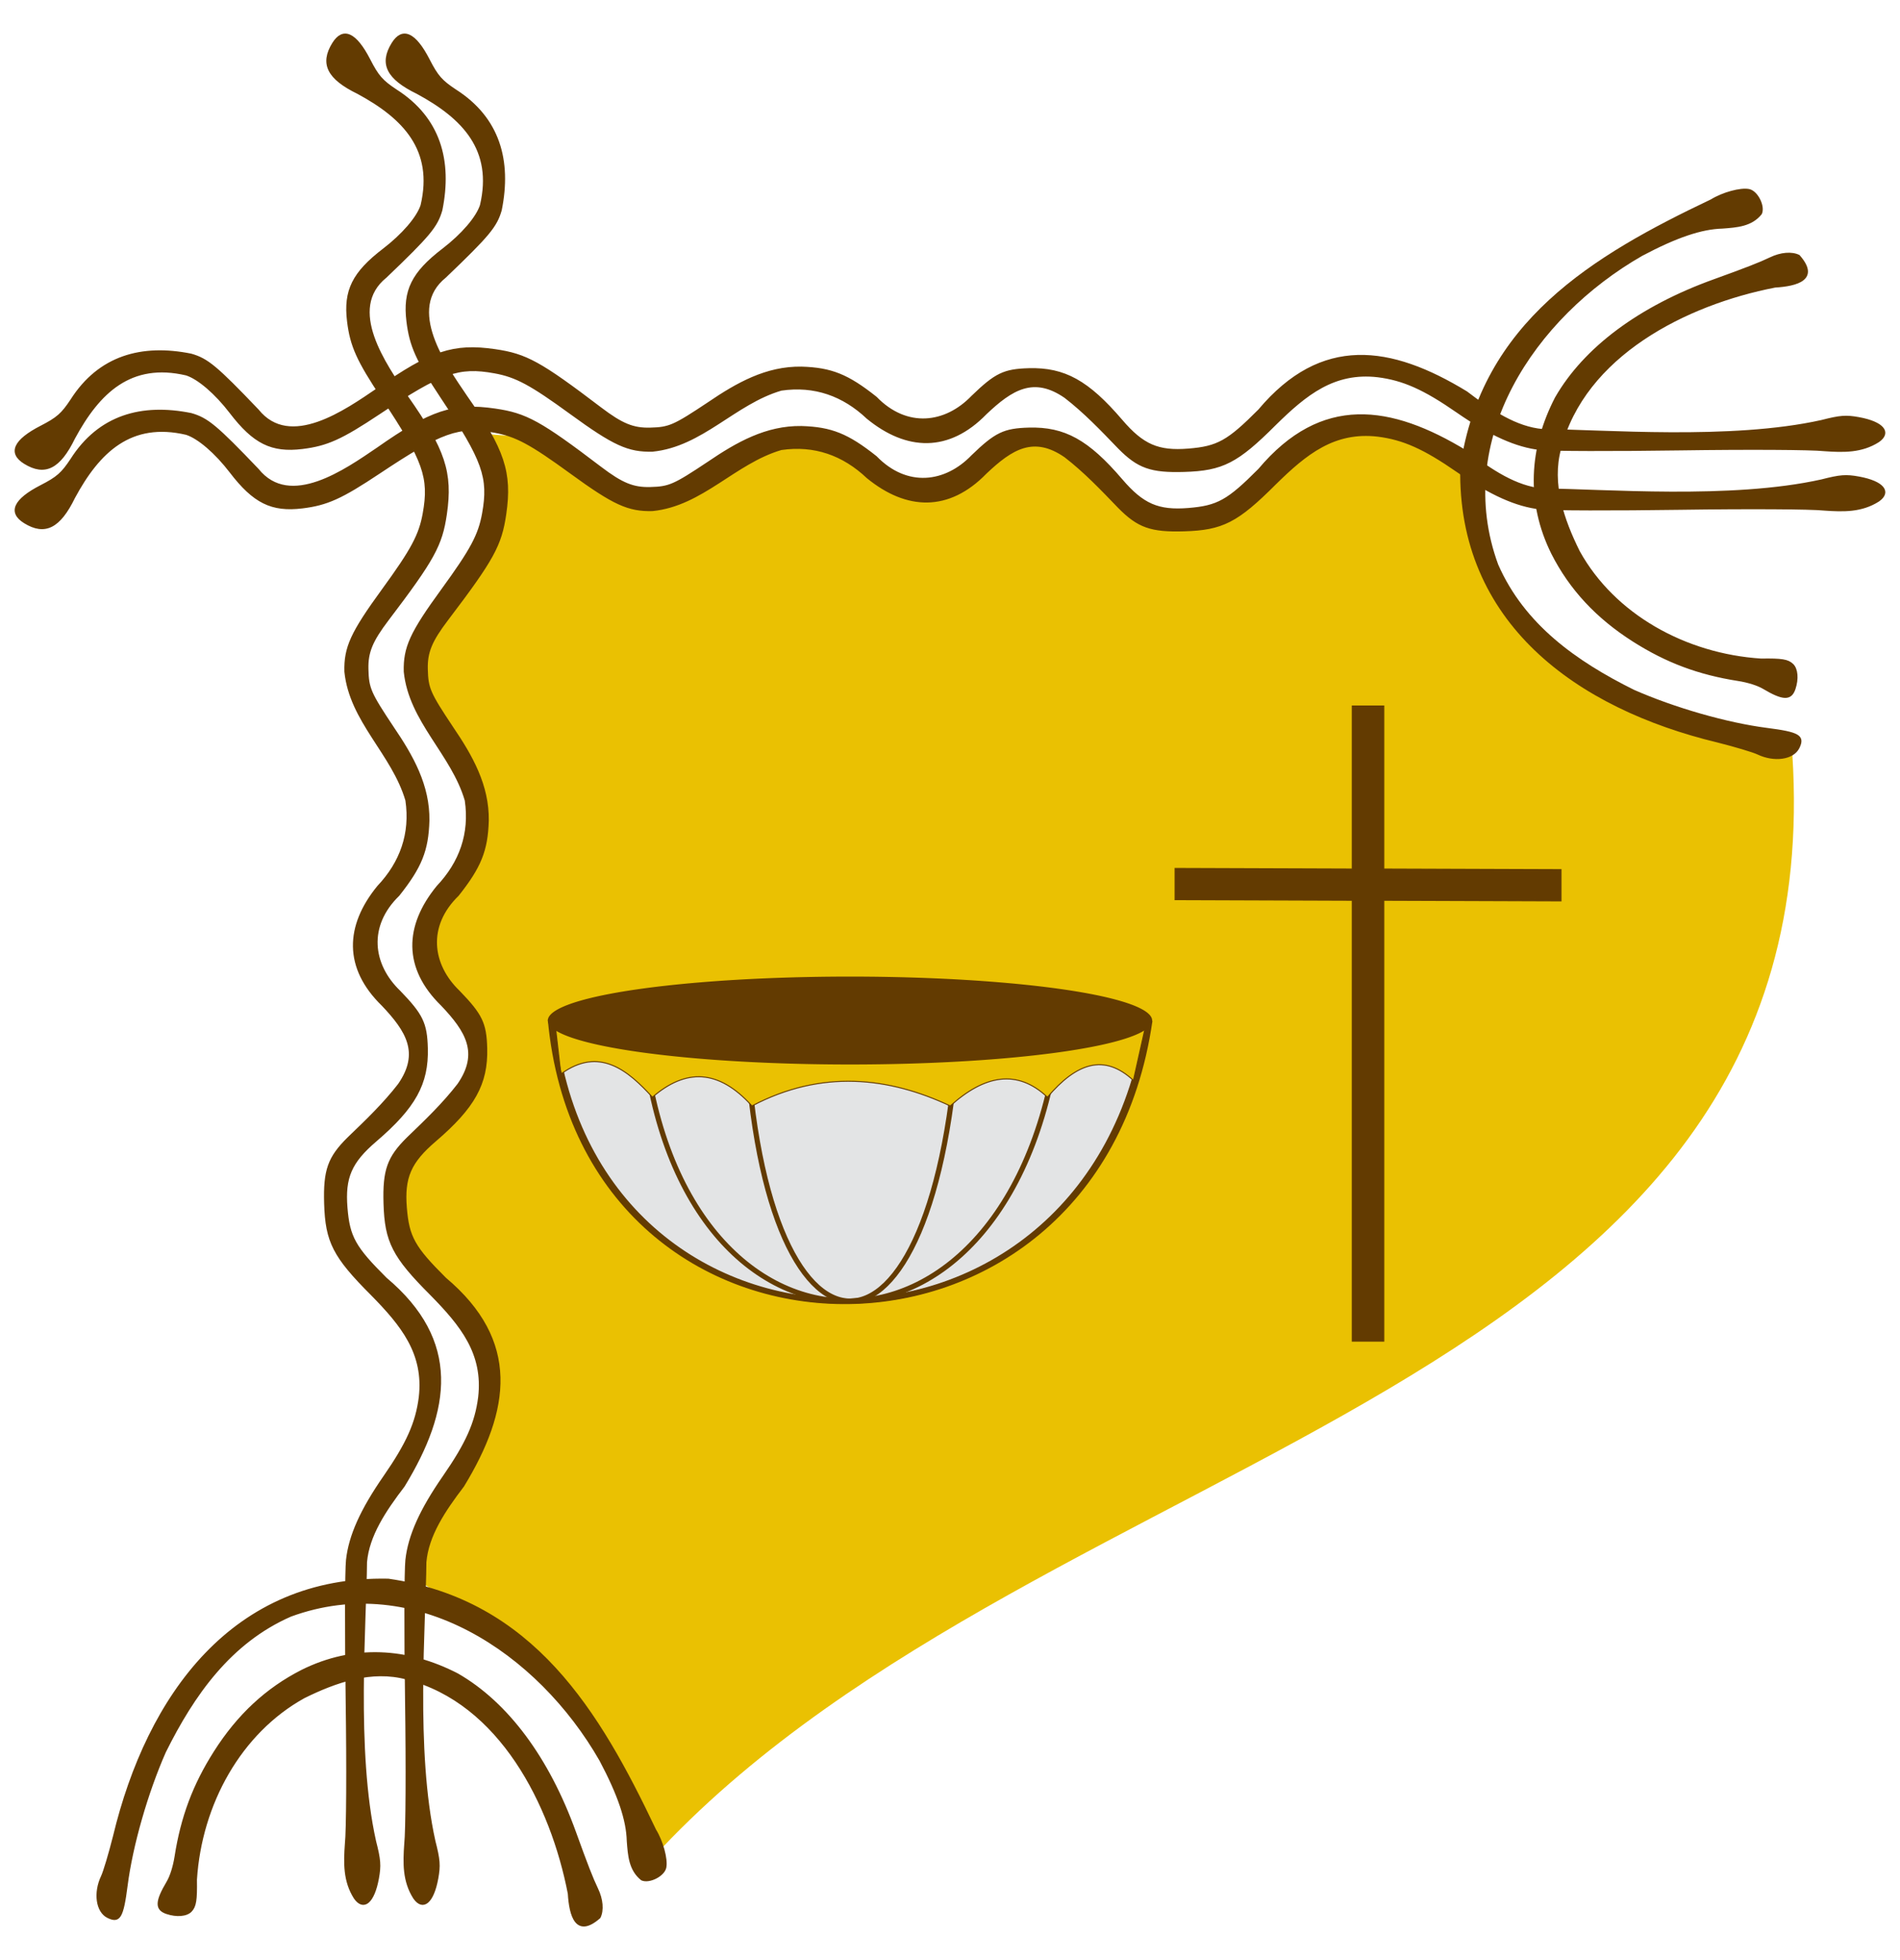 <?xml version="1.0" encoding="UTF-8" standalone="no"?>
<!-- Created with Inkscape (http://www.inkscape.org/) -->
<svg
   xmlns:svg="http://www.w3.org/2000/svg"
   xmlns="http://www.w3.org/2000/svg"
   xmlns:xlink="http://www.w3.org/1999/xlink"
   version="1.0"
   width="192"
   height="198"
   id="svg2">
  <defs
     id="defs4" />
  <g
     id="layer1">
    <g
       transform="translate(0.15,1.036)"
       id="g2553">
      <path
         d="M 49.406,42.844 C 51.038,45.792 51.347,47.836 50.906,50.875 C 50.449,54.026 49.665,55.462 45.031,61.562 C 43.394,63.718 42.923,64.84 42.969,66.562 C 43.02,68.507 43.238,68.978 45.562,72.469 C 47.532,75.366 49.182,78.317 49.125,81.875 C 49.034,84.874 48.385,86.527 46.125,89.375 C 42.909,92.494 43.402,96.419 46.219,99.125 C 48.499,101.482 48.903,102.332 48.969,104.844 C 49.063,108.423 47.761,110.807 43.812,114.188 C 42.321,115.464 41.453,116.549 41.062,117.844 C 39.874,120.594 39.481,121.455 41.375,123.719 C 41.882,125.023 42.87,126.162 44.844,128.125 C 52.351,134.442 51.338,141.384 46.656,149.062 C 44.724,151.589 43.048,154.064 42.812,156.75 C 42.808,157.361 42.771,158.293 42.75,159.031 L 43.531,159.531 C 55.113,163.072 60.97,173.162 66.031,183.812 C 66.347,184.32 66.591,184.971 66.781,185.594 C 105.99,144.304 185.183,140.184 180.969,75.125 C 180.136,75.651 178.76,75.663 177.5,75.062 C 177.03,74.839 175.195,74.318 173.438,73.875 C 159.407,70.504 147.561,62.044 147.531,46.812 C 147.384,46.714 147.241,46.633 147.094,46.531 C 143.75,44.213 141.672,43.294 139.094,42.969 C 138.541,42.905 138.008,42.886 137.5,42.906 C 133.946,43.046 131.412,45.133 128.688,47.812 C 124.862,51.637 123.389,52.417 119.531,52.531 C 116.171,52.63 114.861,52.17 112.906,50.188 C 111.178,48.39 109.472,46.585 107.5,45.062 C 104.309,42.861 102.093,44.23 99.469,46.719 C 98.297,47.924 97.055,48.738 95.812,49.188 L 95.75,49.281 L 95.625,49.25 C 92.951,50.133 90.164,49.366 87.5,47.188 C 85.059,44.878 82.152,43.82 78.781,44.312 C 74.063,45.695 70.79,49.962 65.781,50.469 C 63.341,50.529 61.876,49.882 57.531,46.719 C 54.545,44.544 52.967,43.535 51.469,43 L 49.406,42.844 z"
         id="path3236"
         style="fill:#eac102;fill-opacity:1;fill-rule:evenodd;stroke:none;stroke-width:1px;stroke-linecap:butt;stroke-linejoin:miter;stroke-opacity:1" />
      <g
         id="g2543">
        <g
           id="g2535">
          <path
             d="M 55.703,101.878 C 59.179,139.543 110.317,140.209 115.794,102.057"
             id="path3240"
             style="fill:#e3e4e5;fill-rule:evenodd;stroke:#633b01;stroke-width:0.522;stroke-linecap:butt;stroke-linejoin:miter;stroke-miterlimit:4;stroke-dasharray:none;stroke-opacity:1" />
          <path
             d="M 64.716,101.878 C 67.163,139.543 103.166,140.209 107.022,102.057"
             id="path3242"
             style="fill:none;fill-rule:evenodd;stroke:#633b01;stroke-width:0.522;stroke-linecap:butt;stroke-linejoin:miter;stroke-miterlimit:4;stroke-dasharray:none;stroke-opacity:1" />
          <path
             d="M 75.178,101.878 C 76.424,139.543 94.758,140.209 96.721,102.057"
             id="path3244"
             style="fill:none;fill-rule:evenodd;stroke:#633b01;stroke-width:0.522;stroke-linecap:butt;stroke-linejoin:miter;stroke-miterlimit:4;stroke-dasharray:none;stroke-opacity:1" />
          <path
             d="M 56.524,107.464 C 60.424,104.6 63.361,107.154 65.779,109.798 C 69.158,106.885 72.458,106.944 75.838,110.683 C 82.889,106.968 89.68,107.766 95.876,110.683 C 99.352,107.544 102.647,106.932 105.694,109.798 C 108.645,106.327 111.434,105.361 114.385,108.108 L 115.592,102.716 L 55.961,102.555 L 56.524,107.464 z"
             id="path3246"
             style="fill:#eac102;fill-opacity:1;fill-rule:evenodd;stroke:#633b01;stroke-width:0.1;stroke-linecap:butt;stroke-linejoin:miter;stroke-miterlimit:4;stroke-dasharray:none;stroke-opacity:1" />
          <path
             d="M 55.467,101.957 C 58.943,139.622 110.572,140.209 116.049,102.057"
             id="path3248"
             style="fill:none;fill-rule:evenodd;stroke:#633b01;stroke-width:0.522;stroke-linecap:butt;stroke-linejoin:miter;stroke-miterlimit:4;stroke-dasharray:none;stroke-opacity:1" />
          <path
             d="M 227.552,131.907 A 19.611,1.807 0 1 1 188.33,131.907 A 19.611,1.807 0 1 1 227.552,131.907 z"
             transform="matrix(1.557,0,0,2.457,-238.021,-222.041)"
             id="path3238"
             style="fill:#633b01;fill-opacity:1;stroke:none;stroke-width:0.222;stroke-linecap:round;stroke-linejoin:miter;stroke-miterlimit:4;stroke-dasharray:none;stroke-dashoffset:0;stroke-opacity:1" />
        </g>
        <path
           d="M 136.5,70.281 L 136.5,86.75 L 118.594,86.688 L 118.594,89.844 L 136.5,89.906 L 136.5,134.438 L 139.688,134.438 L 139.688,89.906 L 157.594,89.969 L 157.594,86.812 L 139.688,86.75 L 139.688,70.281 L 136.5,70.281 z"
           id="rect3250"
           style="fill:#633b01;fill-opacity:1;stroke:#633b01;stroke-width:0.1;stroke-linecap:round;stroke-linejoin:miter;stroke-miterlimit:4;stroke-dasharray:none;stroke-dashoffset:0;stroke-opacity:1" />
      </g>
      <g
         id="g2523">
        <g
           id="g2516">
          <path
             d="M 173.91,21.945 C 171.774,22.001 169.245,22.857 165.754,24.706 C 154.809,30.969 146.51,43.4 151.139,56.024 C 153.815,62.137 159.111,65.857 164.903,68.738 C 169.029,70.559 174.376,72.091 178.406,72.605 C 181.629,73.017 182.154,73.33 181.576,74.496 C 181.032,75.596 179.148,75.864 177.494,75.076 C 177.024,74.852 175.202,74.307 173.444,73.864 C 159.211,70.445 147.205,61.805 147.524,46.153 C 149.627,31.562 160.864,24.874 172.795,19.204 C 173.948,18.488 175.756,17.996 176.591,18.171 C 177.387,18.337 178.125,19.796 177.787,20.536 C 176.815,21.746 175.375,21.833 173.91,21.945 z"
             id="path3219"
             style="fill:#633b01;fill-opacity:1;stroke:#633b01;stroke-width:0.222;stroke-linecap:round;stroke-linejoin:miter;stroke-miterlimit:4;stroke-dasharray:none;stroke-dashoffset:0;stroke-opacity:1" />
          <path
             d="M 179.224,27.903 C 170.203,29.649 159.901,34.866 157.497,44.273 C 156.52,47.84 157.8,51.488 159.387,54.688 C 162.941,61.106 170.149,65.108 177.818,65.601 C 179.905,65.567 180.513,65.666 180.976,66.114 C 181.432,66.556 181.515,67.545 181.178,68.544 C 180.805,69.649 180.035,69.626 178.056,68.449 C 177.491,68.113 176.494,67.799 175.506,67.645 C 171.504,67.02 168.263,65.807 164.924,63.685 C 161.221,61.331 158.549,58.458 156.723,54.869 C 154.136,49.667 154.482,44.202 157.09,39.162 C 159.981,34.134 165.538,29.999 173.045,27.29 C 176.323,26.107 177.686,25.575 178.76,25.06 C 179.81,24.555 180.909,24.462 181.625,24.816 C 183.697,27.169 181.411,27.771 179.224,27.903 z"
             id="path3221"
             style="fill:#633b01;fill-opacity:1;stroke:#633b01;stroke-width:0.222;stroke-linecap:round;stroke-linejoin:miter;stroke-miterlimit:4;stroke-dasharray:none;stroke-dashoffset:0;stroke-opacity:1" />
          <g
             id="g2500">
            <path
               d="M 184.192,44.431 C 182.899,44.286 176.504,44.251 169.678,44.351 C 162.967,44.45 156.599,44.435 155.527,44.318 C 153.085,44.051 150.484,42.885 147.104,40.542 C 143.76,38.224 141.667,37.29 139.089,36.964 C 134.663,36.45 131.81,38.76 128.696,41.822 C 124.871,45.647 123.375,46.414 119.517,46.527 C 116.157,46.627 114.867,46.169 112.912,44.186 C 111.183,42.389 109.468,40.59 107.497,39.068 C 104.306,36.866 102.086,38.237 99.461,40.726 C 95.711,44.582 91.483,44.424 87.513,41.177 C 85.072,38.868 82.159,37.824 78.788,38.316 C 74.07,39.699 70.799,43.975 65.79,44.481 C 63.35,44.542 61.882,43.871 57.537,40.707 C 53.476,37.75 52.004,36.96 49.822,36.567 C 46.174,35.909 44.463,36.518 38.149,40.719 C 34.338,43.255 32.886,43.909 30.395,44.212 C 27.301,44.589 25.508,43.7 23.151,40.623 C 21.663,38.68 19.919,37.18 18.685,36.782 C 13.062,35.463 9.835,38.571 7.327,43.218 C 5.855,46.24 4.381,46.98 2.343,45.72 C 0.725,44.72 1.297,43.461 3.996,42.073 C 5.65,41.224 6.129,40.805 7.072,39.382 C 9.89,34.961 14.191,33.796 19.155,34.797 C 20.796,35.264 21.698,36.014 25.895,40.402 C 29.151,44.463 34.801,40.452 38.007,38.274 C 43.396,34.491 45.678,33.735 49.866,34.342 C 53.016,34.799 54.431,35.577 60.532,40.211 C 62.687,41.847 63.829,42.316 65.551,42.271 C 67.495,42.219 67.953,42.019 71.444,39.695 C 74.342,37.726 77.291,36.053 80.849,36.109 C 83.848,36.2 85.507,36.867 88.355,39.127 C 91.474,42.343 95.397,41.845 98.103,39.028 C 100.46,36.747 101.318,36.334 103.829,36.268 C 107.408,36.173 109.789,37.492 113.169,41.441 C 115.325,43.96 116.884,44.637 119.951,44.388 C 122.909,44.147 123.952,43.565 127.094,40.407 C 133.411,32.899 140.358,33.914 148.036,38.596 C 150.563,40.527 153.053,42.178 155.738,42.414 C 161.835,42.455 174.765,43.54 183.924,41.502 C 185.812,41.018 186.386,40.974 187.698,41.213 C 190.101,41.652 190.941,42.646 189.659,43.535 C 187.96,44.615 186.131,44.57 184.192,44.431 z"
               id="path3183"
               style="fill:#633b01;fill-opacity:1;stroke:#633b01;stroke-width:0.22;stroke-linecap:round;stroke-linejoin:miter;stroke-miterlimit:4;stroke-dasharray:none;stroke-dashoffset:0;stroke-opacity:1" />
            <use
               transform="translate(0,6)"
               id="use2456"
               x="0"
               y="0"
               width="192"
               height="198"
               xlink:href="#path3183" />
          </g>
        </g>
        <g
           id="g2511">
          <path
             d="M 63.297,184.932 C 63.241,182.797 62.385,180.267 60.536,176.777 C 54.273,165.831 41.842,157.533 29.218,162.161 C 23.105,164.837 19.385,170.133 16.504,175.926 C 14.683,180.051 13.152,185.399 12.637,189.428 C 12.225,192.651 11.912,193.176 10.746,192.599 C 9.646,192.054 9.378,190.171 10.166,188.517 C 10.39,188.047 10.935,186.224 11.378,184.466 C 14.797,170.233 23.437,158.228 39.089,158.547 C 53.68,160.649 60.368,171.887 66.038,183.817 C 66.754,184.971 67.246,186.778 67.071,187.614 C 66.905,188.41 65.446,189.147 64.706,188.809 C 63.496,187.838 63.409,186.398 63.297,184.932 z"
             id="path2486"
             style="fill:#633b01;fill-opacity:1;stroke:#633b01;stroke-width:0.222;stroke-linecap:round;stroke-linejoin:miter;stroke-miterlimit:4;stroke-dasharray:none;stroke-dashoffset:0;stroke-opacity:1" />
          <path
             d="M 57.34,190.247 C 55.593,181.225 50.376,170.924 40.969,168.52 C 37.402,167.543 33.754,168.823 30.554,170.409 C 24.136,173.963 20.134,181.171 19.641,188.84 C 19.675,190.928 19.576,191.536 19.128,191.999 C 18.686,192.455 17.697,192.537 16.699,192.2 C 15.593,191.828 15.616,191.058 16.793,189.079 C 17.129,188.513 17.443,187.516 17.598,186.528 C 18.222,182.526 19.435,179.285 21.558,175.946 C 23.911,172.244 26.784,169.572 30.373,167.746 C 35.575,165.158 41.04,165.504 46.08,168.112 C 51.108,171.003 55.243,176.561 57.952,184.067 C 59.135,187.345 59.667,188.709 60.182,189.782 C 60.687,190.833 60.781,191.932 60.426,192.647 C 58.073,194.719 57.471,192.434 57.34,190.247 z"
             id="path2488"
             style="fill:#633b01;fill-opacity:1;stroke:#633b01;stroke-width:0.222;stroke-linecap:round;stroke-linejoin:miter;stroke-miterlimit:4;stroke-dasharray:none;stroke-dashoffset:0;stroke-opacity:1" />
          <use
             transform="matrix(0,1,-1,0,85.242,1.022)"
             id="use2506"
             x="0"
             y="0"
             width="192"
             height="198"
             xlink:href="#g2500" />
        </g>
      </g>
    </g>
  </g>
</svg>
